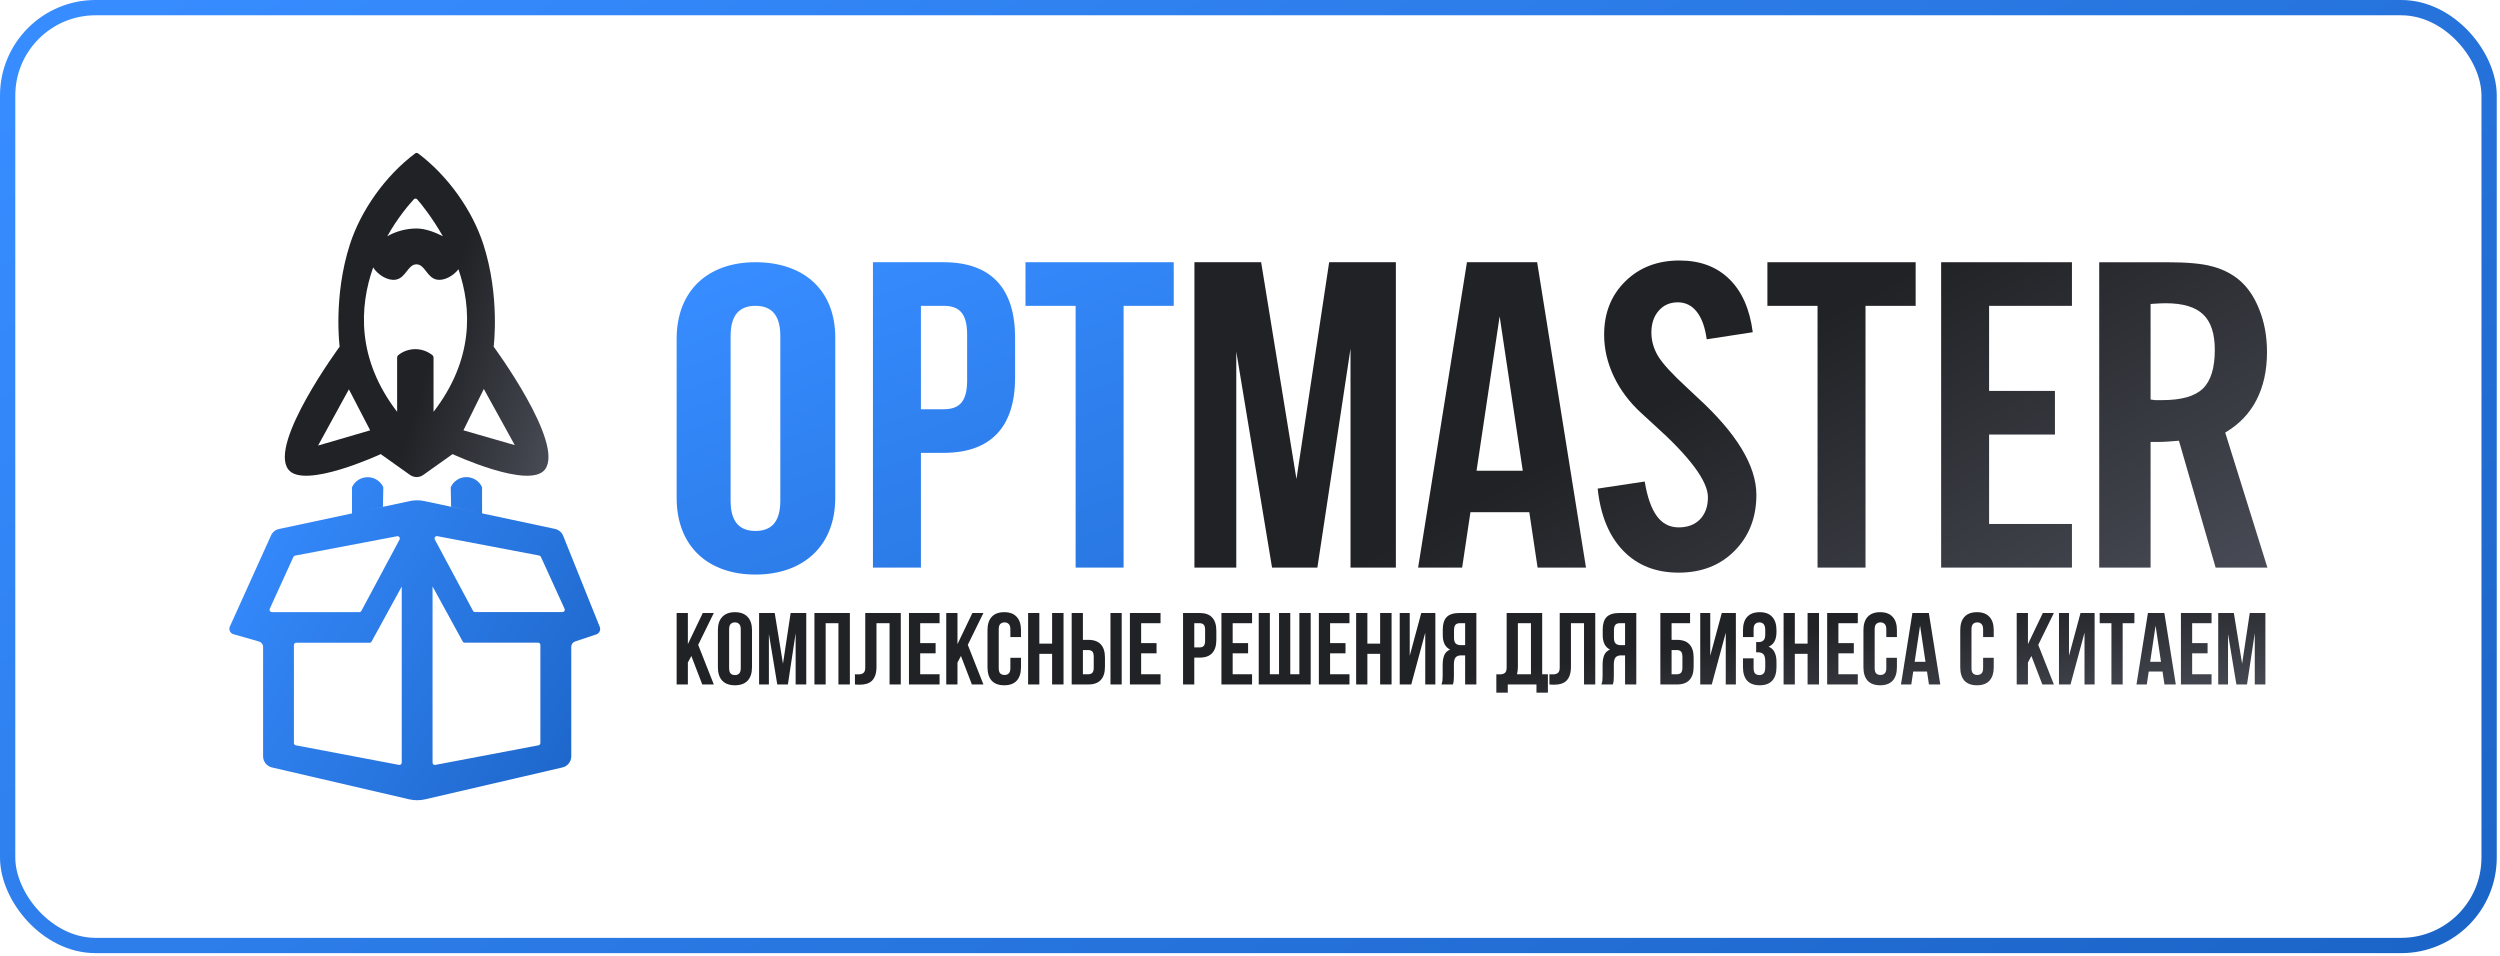 <?xml version="1.0" encoding="UTF-8"?> <svg xmlns="http://www.w3.org/2000/svg" width="327" height="125" viewBox="0 0 327 125" fill="none"><rect x="1" y="1" width="324.575" height="122.67" rx="11.5" stroke="url(#paint0_linear_2740_4)" stroke-width="2"></rect><path d="M64.57 45.345C64.57 45.345 65.427 38.788 63.226 31.966C61.797 27.534 58.595 22.989 54.678 20.057C54.574 19.981 54.431 19.981 54.316 20.057C50.39 22.989 47.198 27.534 45.769 31.966C43.567 38.788 44.425 45.345 44.425 45.345C44.425 45.345 35.124 57.975 37.707 61.401C39.718 64.076 49.799 59.398 49.799 59.398L53.63 62.122C54.154 62.492 54.85 62.492 55.364 62.122L59.195 59.398C59.195 59.398 69.267 64.076 71.288 61.401C73.87 57.965 64.57 45.345 64.57 45.345ZM54.126 26.073C54.25 25.94 54.45 25.94 54.564 26.073C55.098 26.661 56.537 28.474 57.928 30.903C56.889 30.372 55.65 29.887 54.469 29.887C53.154 29.887 51.763 30.258 50.657 30.903C52.077 28.369 53.573 26.68 54.126 26.073ZM41.604 58.279L45.635 50.925L48.418 56.286L41.604 58.279ZM56.708 53.866V46.803C56.708 46.66 56.648 46.523 56.536 46.436C55.889 45.931 55.103 45.668 54.326 45.668C53.538 45.668 52.759 45.924 52.113 46.436C52.002 46.523 51.944 46.659 51.944 46.8V53.866C46.626 46.939 47.007 40.107 48.808 34.983C49.447 35.98 50.762 36.767 51.782 36.577C53.106 36.34 53.344 34.575 54.469 34.575C55.593 34.575 55.831 36.34 57.156 36.577C58.09 36.748 59.281 36.103 59.967 35.22C61.711 40.325 61.987 47.015 56.708 53.866ZM60.615 56.286L63.283 50.877L67.333 58.222L60.615 56.286Z" fill="url(#paint1_linear_2740_4)"></path><path fill-rule="evenodd" clip-rule="evenodd" d="M63.055 67.148V63.733C62.706 62.923 61.892 62.406 61.001 62.406C60.11 62.406 59.306 62.933 58.957 63.733L59.005 66.274L62.491 67.028L55.501 65.538C54.882 65.405 54.243 65.405 53.624 65.538L47.63 66.816L50.088 66.284L50.137 63.743C49.788 62.943 48.984 62.416 48.093 62.416C47.202 62.416 46.388 62.934 46.039 63.743V67.156L36.5 69.191C36.033 69.286 35.642 69.599 35.452 70.035L30.068 81.944C29.877 82.362 30.106 82.836 30.544 82.959L33.87 83.908C34.194 84.003 34.413 84.288 34.413 84.62V98.929C34.413 99.622 34.889 100.22 35.566 100.381L53.547 104.556C54.215 104.708 54.91 104.708 55.587 104.556L73.568 100.381C74.245 100.229 74.721 99.622 74.721 98.929V84.601C74.721 84.278 74.931 83.994 75.236 83.899L78.009 82.978C78.4 82.846 78.609 82.39 78.447 81.992L73.664 70.083C73.483 69.627 73.073 69.286 72.587 69.181L63.055 67.148ZM35.28 79.638C35.194 79.838 35.337 80.056 35.556 80.056V80.065H47.001C47.115 80.065 47.22 79.999 47.268 79.904L52.261 70.576C52.375 70.349 52.185 70.092 51.937 70.14L38.596 72.673C38.501 72.692 38.415 72.759 38.377 72.844L35.28 79.638ZM52.194 100.049C52.375 100.078 52.547 99.945 52.547 99.755V76.716L48.602 83.918C48.545 84.013 48.44 84.07 48.335 84.07H38.739C38.577 84.07 38.444 84.203 38.444 84.364V97.193C38.444 97.335 38.549 97.459 38.692 97.487L52.194 100.049ZM70.433 97.487C70.576 97.459 70.681 97.335 70.681 97.193V84.354C70.681 84.193 70.547 84.06 70.385 84.06H60.79C60.675 84.06 60.571 84.003 60.523 83.908L56.578 76.706V99.755C56.578 99.945 56.749 100.087 56.93 100.049L70.433 97.487ZM62.133 80.056H73.578C73.797 80.056 73.94 79.828 73.845 79.629L70.748 72.835C70.7 72.74 70.624 72.683 70.528 72.664L57.197 70.13C56.949 70.092 56.759 70.349 56.873 70.567L61.867 79.894C61.924 79.999 62.019 80.056 62.133 80.056Z" fill="url(#paint2_linear_2740_4)"></path><path d="M95.563 43.941C95.563 41.088 96.818 40.004 98.814 40.004C100.81 40.004 102.065 41.088 102.065 43.941V65.51C102.065 68.363 100.81 69.447 98.814 69.447C96.818 69.447 95.563 68.363 95.563 65.51V43.941ZM88.504 65.111C88.504 71.501 92.654 75.153 98.814 75.153C104.973 75.153 109.252 71.501 109.252 65.111V44.17C109.252 37.779 104.973 34.298 98.814 34.298C92.654 34.298 88.504 37.95 88.504 44.34V65.111Z" fill="url(#paint3_linear_2740_4)"></path><path d="M123.421 34.299H114.182V74.241H120.456V59.234H123.421C129.695 59.234 132.775 55.754 132.775 49.363V44.17C132.775 37.779 129.695 34.299 123.421 34.299ZM123.421 40.005C125.417 40.005 126.501 40.918 126.501 43.771V49.762C126.501 52.615 125.417 53.528 123.421 53.528H120.456V40.005H123.421Z" fill="url(#paint4_linear_2740_4)"></path><path d="M134.134 40.005H140.693V74.241H146.966V40.005H153.525V34.299H134.134V40.005Z" fill="url(#paint5_linear_2740_4)"></path><path d="M164.957 34.299H156.231V74.241H161.706V45.996L166.383 74.241H172.314L176.648 45.597V74.241H182.58V34.299H173.854L169.576 62.658L164.957 34.299Z" fill="url(#paint6_linear_2740_4)"></path><path d="M201.059 34.299H191.877L185.489 74.241H191.249L192.333 66.995H200.032L201.116 74.241H207.447L201.059 34.299ZM196.154 41.374L199.177 61.574H193.132L196.154 41.374Z" fill="url(#paint7_linear_2740_4)"></path><path d="M208.975 63.909L215.129 62.984C215.463 65.01 215.992 66.516 216.714 67.503C217.436 68.489 218.387 68.982 219.566 68.982C220.746 68.982 221.679 68.63 222.366 67.925C223.053 67.203 223.396 66.243 223.396 65.045C223.396 62.931 221.045 59.769 216.344 55.558C215.622 54.906 215.076 54.404 214.706 54.052C213.139 52.624 211.933 51.021 211.088 49.242C210.242 47.463 209.82 45.639 209.82 43.772C209.82 40.935 210.744 38.61 212.593 36.795C214.442 34.98 216.802 34.073 219.672 34.073C222.366 34.073 224.541 34.884 226.196 36.505C227.851 38.125 228.873 40.442 229.26 43.455L223.238 44.38C223.026 42.812 222.595 41.614 221.943 40.785C221.292 39.958 220.464 39.544 219.461 39.544C218.422 39.544 217.585 39.913 216.951 40.653C216.318 41.376 216.001 42.327 216.001 43.507C216.001 44.565 216.291 45.586 216.872 46.573C217.453 47.542 218.73 48.934 220.702 50.748C220.984 51.013 221.406 51.409 221.97 51.938C227.147 56.659 229.735 60.922 229.735 64.728C229.735 67.688 228.785 70.128 226.883 72.048C224.999 73.951 222.56 74.902 219.566 74.902C216.573 74.902 214.152 73.942 212.303 72.022C210.454 70.101 209.344 67.397 208.975 63.909Z" fill="url(#paint8_linear_2740_4)"></path><path d="M231.176 40.005H237.735V74.241H244.009V40.005H250.567V34.299H231.176V40.005Z" fill="url(#paint9_linear_2740_4)"></path><path d="M260.174 40.005H271.01V34.299H253.901V74.241H271.01V68.535H260.174V56.838H268.786V51.132H260.174V40.005Z" fill="url(#paint10_linear_2740_4)"></path><path d="M281.297 52.257C281.493 52.293 281.688 52.319 281.884 52.337C282.097 52.337 282.408 52.337 282.817 52.337C285.306 52.337 287.075 51.839 288.124 50.843C289.173 49.829 289.697 48.14 289.697 45.774C289.697 43.64 289.19 42.092 288.177 41.132C287.164 40.154 285.528 39.664 283.27 39.664C282.879 39.664 282.284 39.691 281.484 39.745C281.395 39.762 281.333 39.771 281.297 39.771V52.257ZM296.577 74.241H289.804L285.004 57.647C284.595 57.682 284.142 57.718 283.644 57.753C283.164 57.789 282.693 57.807 282.231 57.807H281.297V74.241H274.577V34.302H283.43C286.008 34.302 287.937 34.471 289.217 34.809C290.515 35.129 291.662 35.671 292.657 36.436C293.866 37.379 294.808 38.704 295.484 40.411C296.177 42.101 296.524 43.978 296.524 46.041C296.524 48.46 296.061 50.559 295.137 52.337C294.23 54.098 292.87 55.512 291.057 56.579L296.577 74.241Z" fill="url(#paint11_linear_2740_4)"></path><path d="M90.427 85.802L89.973 86.657V89.528H88.504V80.18H89.973V84.253L91.923 80.18H93.365L91.322 84.347L93.365 89.528H91.856L90.427 85.802Z" fill="url(#paint12_linear_2740_4)"></path><path d="M95.369 87.378C95.369 87.717 95.436 87.957 95.569 88.1C95.712 88.233 95.899 88.3 96.13 88.3C96.362 88.3 96.544 88.233 96.678 88.1C96.82 87.957 96.891 87.717 96.891 87.378V82.33C96.891 81.992 96.82 81.756 96.678 81.622C96.544 81.48 96.362 81.409 96.13 81.409C95.899 81.409 95.712 81.48 95.569 81.622C95.436 81.756 95.369 81.992 95.369 82.33V87.378ZM93.9 82.424C93.9 81.667 94.091 81.088 94.474 80.688C94.857 80.278 95.409 80.073 96.13 80.073C96.852 80.073 97.403 80.278 97.786 80.688C98.169 81.088 98.361 81.667 98.361 82.424V87.285C98.361 88.042 98.169 88.625 97.786 89.034C97.403 89.435 96.852 89.635 96.13 89.635C95.409 89.635 94.857 89.435 94.474 89.034C94.091 88.625 93.9 88.042 93.9 87.285V82.424Z" fill="url(#paint13_linear_2740_4)"></path><path d="M102.414 86.817L103.416 80.18H105.459V89.528H104.07V82.824L103.056 89.528H101.667L100.572 82.918V89.528H99.29V80.18H101.333L102.414 86.817Z" fill="url(#paint14_linear_2740_4)"></path><path d="M107.997 89.528H106.528V80.18H111.162V89.528H109.666V81.516H107.997V89.528Z" fill="url(#paint15_linear_2740_4)"></path><path d="M116.354 81.516H114.644V87.205C114.644 87.677 114.586 88.064 114.471 88.367C114.355 88.669 114.199 88.91 114.003 89.088C113.807 89.257 113.58 89.377 113.322 89.448C113.073 89.519 112.81 89.555 112.534 89.555C112.401 89.555 112.28 89.555 112.173 89.555C112.067 89.555 111.951 89.546 111.826 89.528V88.193C111.906 88.202 111.991 88.206 112.08 88.206C112.169 88.206 112.254 88.206 112.334 88.206C112.565 88.206 112.761 88.148 112.921 88.033C113.091 87.917 113.175 87.677 113.175 87.311V80.18H117.823V89.528H116.354V81.516Z" fill="url(#paint16_linear_2740_4)"></path><path d="M120.36 84.12H122.377V85.455H120.36V88.193H122.898V89.528H118.891V80.18H122.898V81.516H120.36V84.12Z" fill="url(#paint17_linear_2740_4)"></path><path d="M125.692 85.802L125.238 86.657V89.528H123.769V80.18H125.238V84.253L127.188 80.18H128.63L126.587 84.347L128.63 89.528H127.121L125.692 85.802Z" fill="url(#paint18_linear_2740_4)"></path><path d="M133.545 86.043V87.285C133.545 88.042 133.358 88.625 132.985 89.034C132.619 89.435 132.076 89.635 131.355 89.635C130.634 89.635 130.087 89.435 129.713 89.034C129.348 88.625 129.165 88.042 129.165 87.285V82.424C129.165 81.667 129.348 81.088 129.713 80.688C130.087 80.278 130.634 80.073 131.355 80.073C132.076 80.073 132.619 80.278 132.985 80.688C133.358 81.088 133.545 81.667 133.545 82.424V83.332H132.157V82.33C132.157 81.992 132.085 81.756 131.943 81.622C131.809 81.48 131.627 81.409 131.395 81.409C131.164 81.409 130.977 81.48 130.834 81.622C130.701 81.756 130.634 81.992 130.634 82.33V87.378C130.634 87.717 130.701 87.953 130.834 88.086C130.977 88.22 131.164 88.286 131.395 88.286C131.627 88.286 131.809 88.22 131.943 88.086C132.085 87.953 132.157 87.717 132.157 87.378V86.043H133.545Z" fill="url(#paint19_linear_2740_4)"></path><path d="M135.945 89.528H134.476V80.18H135.945V84.186H137.615V80.18H139.11V89.528H137.615V85.522H135.945V89.528Z" fill="url(#paint20_linear_2740_4)"></path><path d="M142.339 88.193C142.57 88.193 142.748 88.131 142.873 88.006C142.998 87.881 143.06 87.65 143.06 87.311V85.909C143.06 85.571 142.998 85.34 142.873 85.215C142.748 85.09 142.57 85.028 142.339 85.028H141.644V88.193H142.339ZM140.175 89.528V80.18H141.644V83.692H142.339C143.078 83.692 143.625 83.888 143.982 84.28C144.347 84.672 144.529 85.246 144.529 86.003V87.218C144.529 87.975 144.347 88.549 143.982 88.941C143.625 89.333 143.078 89.528 142.339 89.528H140.175ZM145.25 80.18H146.719V89.528H145.25V80.18Z" fill="url(#paint21_linear_2740_4)"></path><path d="M149.261 84.12H151.277V85.455H149.261V88.193H151.798V89.528H147.792V80.18H151.798V81.516H149.261V84.12Z" fill="url(#paint22_linear_2740_4)"></path><path d="M156.907 80.18C157.646 80.18 158.193 80.376 158.549 80.768C158.914 81.159 159.097 81.734 159.097 82.49V83.706C159.097 84.463 158.914 85.037 158.549 85.428C158.193 85.82 157.646 86.016 156.907 86.016H156.212V89.528H154.743V80.18H156.907ZM156.212 81.516V84.681H156.907C157.138 84.681 157.316 84.618 157.441 84.494C157.565 84.369 157.628 84.138 157.628 83.799V82.397C157.628 82.059 157.565 81.827 157.441 81.703C157.316 81.578 157.138 81.516 156.907 81.516H156.212Z" fill="url(#paint23_linear_2740_4)"></path><path d="M161.233 84.12H163.25V85.455H161.233V88.193H163.771V89.528H159.764V80.18H163.771V81.516H161.233V84.12Z" fill="url(#paint24_linear_2740_4)"></path><path d="M168.768 88.193H169.957V80.18H171.439V89.528H164.642V80.18H166.097V88.193H167.299V80.18H168.768V88.193Z" fill="url(#paint25_linear_2740_4)"></path><path d="M173.975 84.12H175.992V85.455H173.975V88.193H176.512V89.528H172.506V80.18H176.512V81.516H173.975V84.12Z" fill="url(#paint26_linear_2740_4)"></path><path d="M178.853 89.528H177.384V80.18H178.853V84.186H180.522V80.18H182.018V89.528H180.522V85.522H178.853V89.528Z" fill="url(#paint27_linear_2740_4)"></path><path d="M184.592 89.528H183.083V80.18H184.392V85.776L185.901 80.18H187.744V89.528H186.422V82.758L184.592 89.528Z" fill="url(#paint28_linear_2740_4)"></path><path d="M190.932 81.516C190.673 81.516 190.482 81.591 190.357 81.743C190.242 81.894 190.184 82.139 190.184 82.477V83.399C190.184 83.772 190.259 84.031 190.411 84.173C190.571 84.316 190.789 84.387 191.065 84.387H191.639V81.516H190.932ZM188.541 89.528C188.612 89.35 188.657 89.177 188.675 89.008C188.692 88.829 188.701 88.625 188.701 88.393V86.951C188.701 86.461 188.768 86.047 188.902 85.709C189.044 85.362 189.302 85.112 189.676 84.961C189.035 84.658 188.715 84.026 188.715 83.065V82.33C188.715 81.609 188.884 81.07 189.222 80.714C189.569 80.358 190.126 80.18 190.892 80.18H193.108V89.528H191.639V85.722H191.132C190.794 85.722 190.549 85.811 190.397 85.989C190.246 86.168 190.17 86.475 190.17 86.911V88.38C190.17 88.567 190.166 88.723 190.157 88.847C190.157 88.972 190.148 89.074 190.13 89.154C190.121 89.235 190.108 89.301 190.09 89.355C190.072 89.408 190.055 89.466 190.037 89.528H188.541Z" fill="url(#paint29_linear_2740_4)"></path><path d="M195.721 88.193C195.801 88.202 195.886 88.206 195.975 88.206C196.064 88.206 196.148 88.206 196.228 88.206C196.46 88.206 196.656 88.148 196.816 88.033C196.985 87.917 197.07 87.677 197.07 87.311V80.18H201.717V88.193H202.465V90.597H200.969V89.528H197.217V90.597H195.721V88.193ZM198.539 87.205C198.539 87.596 198.499 87.926 198.419 88.193H200.248V81.516H198.539V87.205Z" fill="url(#paint30_linear_2740_4)"></path><path d="M207.19 81.516H205.48V87.205C205.48 87.677 205.422 88.064 205.306 88.367C205.191 88.669 205.035 88.91 204.839 89.088C204.643 89.257 204.416 89.377 204.158 89.448C203.909 89.519 203.646 89.555 203.37 89.555C203.236 89.555 203.116 89.555 203.009 89.555C202.903 89.555 202.787 89.546 202.662 89.528V88.193C202.742 88.202 202.827 88.206 202.916 88.206C203.005 88.206 203.09 88.206 203.17 88.206C203.401 88.206 203.597 88.148 203.757 88.033C203.926 87.917 204.011 87.677 204.011 87.311V80.18H208.659V89.528H207.19V81.516Z" fill="url(#paint31_linear_2740_4)"></path><path d="M211.851 81.516C211.592 81.516 211.401 81.591 211.276 81.743C211.161 81.894 211.103 82.139 211.103 82.477V83.399C211.103 83.772 211.178 84.031 211.33 84.173C211.49 84.316 211.708 84.387 211.984 84.387H212.558V81.516H211.851ZM209.46 89.528C209.531 89.35 209.576 89.177 209.594 89.008C209.611 88.829 209.62 88.625 209.62 88.393V86.951C209.62 86.461 209.687 86.047 209.821 85.709C209.963 85.362 210.221 85.112 210.595 84.961C209.954 84.658 209.634 84.026 209.634 83.065V82.33C209.634 81.609 209.803 81.07 210.141 80.714C210.488 80.358 211.045 80.18 211.811 80.18H214.027V89.528H212.558V85.722H212.051C211.713 85.722 211.468 85.811 211.316 85.989C211.165 86.168 211.089 86.475 211.089 86.911V88.38C211.089 88.567 211.085 88.723 211.076 88.847C211.076 88.972 211.067 89.074 211.049 89.154C211.04 89.235 211.027 89.301 211.009 89.355C210.991 89.408 210.974 89.466 210.956 89.528H209.46Z" fill="url(#paint32_linear_2740_4)"></path><path d="M218.643 83.692H219.338C220.077 83.692 220.624 83.888 220.98 84.28C221.345 84.672 221.528 85.246 221.528 86.003V87.218C221.528 87.975 221.345 88.549 220.98 88.941C220.624 89.333 220.077 89.528 219.338 89.528H217.174V80.18H221.06V81.516H218.643V83.692ZM219.338 88.193C219.569 88.193 219.747 88.131 219.872 88.006C219.996 87.881 220.059 87.65 220.059 87.311V85.909C220.059 85.571 219.996 85.34 219.872 85.215C219.747 85.09 219.569 85.028 219.338 85.028H218.643V88.193H219.338Z" fill="url(#paint33_linear_2740_4)"></path><path d="M223.9 89.528H222.391V80.18H223.7V85.776L225.209 80.18H227.052V89.528H225.729V82.758L223.9 89.528Z" fill="url(#paint34_linear_2740_4)"></path><path d="M230.894 82.477C230.894 82.059 230.823 81.778 230.68 81.636C230.547 81.484 230.364 81.409 230.133 81.409C229.901 81.409 229.714 81.48 229.572 81.622C229.438 81.756 229.371 81.992 229.371 82.33V83.332H227.983V82.424C227.983 81.667 228.165 81.088 228.53 80.688C228.904 80.278 229.452 80.073 230.173 80.073C230.894 80.073 231.437 80.278 231.802 80.688C232.176 81.088 232.363 81.667 232.363 82.424V82.664C232.363 83.661 232.02 84.302 231.335 84.587C231.709 84.747 231.971 84.997 232.123 85.335C232.283 85.664 232.363 86.07 232.363 86.55V87.285C232.363 88.042 232.176 88.625 231.802 89.034C231.437 89.435 230.894 89.635 230.173 89.635C229.452 89.635 228.904 89.435 228.53 89.034C228.165 88.625 227.983 88.042 227.983 87.285V86.11H229.371V87.378C229.371 87.717 229.438 87.957 229.572 88.1C229.714 88.233 229.901 88.3 230.133 88.3C230.364 88.3 230.547 88.229 230.68 88.086C230.823 87.944 230.894 87.663 230.894 87.245V86.51C230.894 86.074 230.818 85.767 230.667 85.589C230.516 85.411 230.271 85.322 229.932 85.322H229.705V83.986H230.013C230.289 83.986 230.502 83.915 230.654 83.772C230.814 83.63 230.894 83.372 230.894 82.998V82.477Z" fill="url(#paint35_linear_2740_4)"></path><path d="M234.763 89.528H233.294V80.18H234.763V84.186H236.432V80.18H237.928V89.528H236.432V85.522H234.763V89.528Z" fill="url(#paint36_linear_2740_4)"></path><path d="M240.462 84.12H242.479V85.455H240.462V88.193H242.999V89.528H238.993V80.18H242.999V81.516H240.462V84.12Z" fill="url(#paint37_linear_2740_4)"></path><path d="M248.117 86.043V87.285C248.117 88.042 247.93 88.625 247.557 89.034C247.191 89.435 246.648 89.635 245.927 89.635C245.206 89.635 244.659 89.435 244.285 89.034C243.92 88.625 243.737 88.042 243.737 87.285V82.424C243.737 81.667 243.92 81.088 244.285 80.688C244.659 80.278 245.206 80.073 245.927 80.073C246.648 80.073 247.191 80.278 247.557 80.688C247.93 81.088 248.117 81.667 248.117 82.424V83.332H246.729V82.33C246.729 81.992 246.657 81.756 246.515 81.622C246.381 81.48 246.199 81.409 245.967 81.409C245.736 81.409 245.549 81.48 245.406 81.622C245.273 81.756 245.206 81.992 245.206 82.33V87.378C245.206 87.717 245.273 87.953 245.406 88.086C245.549 88.22 245.736 88.286 245.967 88.286C246.199 88.286 246.381 88.22 246.515 88.086C246.657 87.953 246.729 87.717 246.729 87.378V86.043H248.117Z" fill="url(#paint38_linear_2740_4)"></path><path d="M253.789 89.528H252.307L252.053 87.832H250.25L249.996 89.528H248.648L250.143 80.18H252.293L253.789 89.528ZM250.437 86.564H251.853L251.145 81.836L250.437 86.564Z" fill="url(#paint39_linear_2740_4)"></path><path d="M260.781 86.043V87.285C260.781 88.042 260.594 88.625 260.22 89.034C259.855 89.435 259.312 89.635 258.591 89.635C257.87 89.635 257.322 89.435 256.948 89.034C256.583 88.625 256.401 88.042 256.401 87.285V82.424C256.401 81.667 256.583 81.088 256.948 80.688C257.322 80.278 257.87 80.073 258.591 80.073C259.312 80.073 259.855 80.278 260.22 80.688C260.594 81.088 260.781 81.667 260.781 82.424V83.332H259.392V82.33C259.392 81.992 259.321 81.756 259.178 81.622C259.045 81.48 258.862 81.409 258.631 81.409C258.399 81.409 258.212 81.48 258.07 81.622C257.936 81.756 257.87 81.992 257.87 82.33V87.378C257.87 87.717 257.936 87.953 258.07 88.086C258.212 88.22 258.399 88.286 258.631 88.286C258.862 88.286 259.045 88.22 259.178 88.086C259.321 87.953 259.392 87.717 259.392 87.378V86.043H260.781Z" fill="url(#paint40_linear_2740_4)"></path><path d="M265.708 85.802L265.254 86.657V89.528H263.785V80.18H265.254V84.253L267.204 80.18H268.647L266.603 84.347L268.647 89.528H267.137L265.708 85.802Z" fill="url(#paint41_linear_2740_4)"></path><path d="M270.824 89.528H269.315V80.18H270.624V85.776L272.133 80.18H273.976V89.528H272.654V82.758L270.824 89.528Z" fill="url(#paint42_linear_2740_4)"></path><path d="M274.64 80.18H279.18V81.516H277.645V89.528H276.176V81.516H274.64V80.18Z" fill="url(#paint43_linear_2740_4)"></path><path d="M284.594 89.528H283.111L282.858 87.832H281.055L280.801 89.528H279.452L280.948 80.18H283.098L284.594 89.528ZM281.242 86.564H282.657L281.95 81.836L281.242 86.564Z" fill="url(#paint44_linear_2740_4)"></path><path d="M286.734 84.12H288.751V85.455H286.734V88.193H289.272V89.528H285.265V80.18H289.272V81.516H286.734V84.12Z" fill="url(#paint45_linear_2740_4)"></path><path d="M293.268 86.817L294.269 80.18H296.313V89.528H294.924V82.824L293.909 89.528H292.52L291.425 82.918V89.528H290.143V80.18H292.186L293.268 86.817Z" fill="url(#paint46_linear_2740_4)"></path><defs><linearGradient id="paint0_linear_2740_4" x1="18.824" y1="2.23954e-06" x2="190.386" y2="238.883" gradientUnits="userSpaceOnUse"><stop stop-color="#378CFF"></stop><stop offset="1" stop-color="#1A62C4"></stop></linearGradient><linearGradient id="paint1_linear_2740_4" x1="61.456" y1="123.47" x2="35.236" y2="115.456" gradientUnits="userSpaceOnUse"><stop stop-color="#595C6A"></stop><stop offset="1" stop-color="#212225"></stop></linearGradient><linearGradient id="paint2_linear_2740_4" x1="32.796" y1="62.406" x2="87.369" y2="95.695" gradientUnits="userSpaceOnUse"><stop stop-color="#378CFF"></stop><stop offset="1" stop-color="#1A62C4"></stop></linearGradient><linearGradient id="paint3_linear_2740_4" x1="100.497" y1="34.073" x2="139.441" y2="138.923" gradientUnits="userSpaceOnUse"><stop stop-color="#378CFF"></stop><stop offset="1" stop-color="#1A62C4"></stop></linearGradient><linearGradient id="paint4_linear_2740_4" x1="100.497" y1="34.073" x2="139.441" y2="138.923" gradientUnits="userSpaceOnUse"><stop stop-color="#378CFF"></stop><stop offset="1" stop-color="#1A62C4"></stop></linearGradient><linearGradient id="paint5_linear_2740_4" x1="100.497" y1="34.073" x2="139.441" y2="138.923" gradientUnits="userSpaceOnUse"><stop stop-color="#378CFF"></stop><stop offset="1" stop-color="#1A62C4"></stop></linearGradient><linearGradient id="paint6_linear_2740_4" x1="234.528" y1="134.324" x2="197.104" y2="63.1" gradientUnits="userSpaceOnUse"><stop stop-color="#595C6A"></stop><stop offset="1" stop-color="#212225"></stop></linearGradient><linearGradient id="paint7_linear_2740_4" x1="234.528" y1="134.324" x2="197.104" y2="63.1" gradientUnits="userSpaceOnUse"><stop stop-color="#595C6A"></stop><stop offset="1" stop-color="#212225"></stop></linearGradient><linearGradient id="paint8_linear_2740_4" x1="234.528" y1="134.324" x2="197.104" y2="63.1" gradientUnits="userSpaceOnUse"><stop stop-color="#595C6A"></stop><stop offset="1" stop-color="#212225"></stop></linearGradient><linearGradient id="paint9_linear_2740_4" x1="234.528" y1="134.324" x2="197.104" y2="63.1" gradientUnits="userSpaceOnUse"><stop stop-color="#595C6A"></stop><stop offset="1" stop-color="#212225"></stop></linearGradient><linearGradient id="paint10_linear_2740_4" x1="234.528" y1="134.324" x2="197.104" y2="63.1" gradientUnits="userSpaceOnUse"><stop stop-color="#595C6A"></stop><stop offset="1" stop-color="#212225"></stop></linearGradient><linearGradient id="paint11_linear_2740_4" x1="234.528" y1="134.324" x2="197.104" y2="63.1" gradientUnits="userSpaceOnUse"><stop stop-color="#595C6A"></stop><stop offset="1" stop-color="#212225"></stop></linearGradient><linearGradient id="paint12_linear_2740_4" x1="234.342" y1="105.755" x2="231.26" y2="82.887" gradientUnits="userSpaceOnUse"><stop stop-color="#595C6A"></stop><stop offset="1" stop-color="#212225"></stop></linearGradient><linearGradient id="paint13_linear_2740_4" x1="234.342" y1="105.755" x2="231.26" y2="82.887" gradientUnits="userSpaceOnUse"><stop stop-color="#595C6A"></stop><stop offset="1" stop-color="#212225"></stop></linearGradient><linearGradient id="paint14_linear_2740_4" x1="234.342" y1="105.755" x2="231.26" y2="82.887" gradientUnits="userSpaceOnUse"><stop stop-color="#595C6A"></stop><stop offset="1" stop-color="#212225"></stop></linearGradient><linearGradient id="paint15_linear_2740_4" x1="234.342" y1="105.755" x2="231.26" y2="82.887" gradientUnits="userSpaceOnUse"><stop stop-color="#595C6A"></stop><stop offset="1" stop-color="#212225"></stop></linearGradient><linearGradient id="paint16_linear_2740_4" x1="234.342" y1="105.755" x2="231.26" y2="82.887" gradientUnits="userSpaceOnUse"><stop stop-color="#595C6A"></stop><stop offset="1" stop-color="#212225"></stop></linearGradient><linearGradient id="paint17_linear_2740_4" x1="234.342" y1="105.755" x2="231.26" y2="82.887" gradientUnits="userSpaceOnUse"><stop stop-color="#595C6A"></stop><stop offset="1" stop-color="#212225"></stop></linearGradient><linearGradient id="paint18_linear_2740_4" x1="234.342" y1="105.755" x2="231.26" y2="82.887" gradientUnits="userSpaceOnUse"><stop stop-color="#595C6A"></stop><stop offset="1" stop-color="#212225"></stop></linearGradient><linearGradient id="paint19_linear_2740_4" x1="234.342" y1="105.755" x2="231.26" y2="82.887" gradientUnits="userSpaceOnUse"><stop stop-color="#595C6A"></stop><stop offset="1" stop-color="#212225"></stop></linearGradient><linearGradient id="paint20_linear_2740_4" x1="234.342" y1="105.755" x2="231.26" y2="82.887" gradientUnits="userSpaceOnUse"><stop stop-color="#595C6A"></stop><stop offset="1" stop-color="#212225"></stop></linearGradient><linearGradient id="paint21_linear_2740_4" x1="234.342" y1="105.755" x2="231.26" y2="82.887" gradientUnits="userSpaceOnUse"><stop stop-color="#595C6A"></stop><stop offset="1" stop-color="#212225"></stop></linearGradient><linearGradient id="paint22_linear_2740_4" x1="234.342" y1="105.755" x2="231.26" y2="82.887" gradientUnits="userSpaceOnUse"><stop stop-color="#595C6A"></stop><stop offset="1" stop-color="#212225"></stop></linearGradient><linearGradient id="paint23_linear_2740_4" x1="234.342" y1="105.755" x2="231.26" y2="82.887" gradientUnits="userSpaceOnUse"><stop stop-color="#595C6A"></stop><stop offset="1" stop-color="#212225"></stop></linearGradient><linearGradient id="paint24_linear_2740_4" x1="234.342" y1="105.755" x2="231.26" y2="82.887" gradientUnits="userSpaceOnUse"><stop stop-color="#595C6A"></stop><stop offset="1" stop-color="#212225"></stop></linearGradient><linearGradient id="paint25_linear_2740_4" x1="234.342" y1="105.755" x2="231.26" y2="82.887" gradientUnits="userSpaceOnUse"><stop stop-color="#595C6A"></stop><stop offset="1" stop-color="#212225"></stop></linearGradient><linearGradient id="paint26_linear_2740_4" x1="234.342" y1="105.755" x2="231.26" y2="82.887" gradientUnits="userSpaceOnUse"><stop stop-color="#595C6A"></stop><stop offset="1" stop-color="#212225"></stop></linearGradient><linearGradient id="paint27_linear_2740_4" x1="234.342" y1="105.755" x2="231.26" y2="82.887" gradientUnits="userSpaceOnUse"><stop stop-color="#595C6A"></stop><stop offset="1" stop-color="#212225"></stop></linearGradient><linearGradient id="paint28_linear_2740_4" x1="234.342" y1="105.755" x2="231.26" y2="82.887" gradientUnits="userSpaceOnUse"><stop stop-color="#595C6A"></stop><stop offset="1" stop-color="#212225"></stop></linearGradient><linearGradient id="paint29_linear_2740_4" x1="234.342" y1="105.755" x2="231.26" y2="82.887" gradientUnits="userSpaceOnUse"><stop stop-color="#595C6A"></stop><stop offset="1" stop-color="#212225"></stop></linearGradient><linearGradient id="paint30_linear_2740_4" x1="234.342" y1="105.755" x2="231.26" y2="82.887" gradientUnits="userSpaceOnUse"><stop stop-color="#595C6A"></stop><stop offset="1" stop-color="#212225"></stop></linearGradient><linearGradient id="paint31_linear_2740_4" x1="234.342" y1="105.755" x2="231.26" y2="82.887" gradientUnits="userSpaceOnUse"><stop stop-color="#595C6A"></stop><stop offset="1" stop-color="#212225"></stop></linearGradient><linearGradient id="paint32_linear_2740_4" x1="234.342" y1="105.755" x2="231.26" y2="82.887" gradientUnits="userSpaceOnUse"><stop stop-color="#595C6A"></stop><stop offset="1" stop-color="#212225"></stop></linearGradient><linearGradient id="paint33_linear_2740_4" x1="234.342" y1="105.755" x2="231.26" y2="82.887" gradientUnits="userSpaceOnUse"><stop stop-color="#595C6A"></stop><stop offset="1" stop-color="#212225"></stop></linearGradient><linearGradient id="paint34_linear_2740_4" x1="234.342" y1="105.755" x2="231.26" y2="82.887" gradientUnits="userSpaceOnUse"><stop stop-color="#595C6A"></stop><stop offset="1" stop-color="#212225"></stop></linearGradient><linearGradient id="paint35_linear_2740_4" x1="234.342" y1="105.755" x2="231.26" y2="82.887" gradientUnits="userSpaceOnUse"><stop stop-color="#595C6A"></stop><stop offset="1" stop-color="#212225"></stop></linearGradient><linearGradient id="paint36_linear_2740_4" x1="234.342" y1="105.755" x2="231.26" y2="82.887" gradientUnits="userSpaceOnUse"><stop stop-color="#595C6A"></stop><stop offset="1" stop-color="#212225"></stop></linearGradient><linearGradient id="paint37_linear_2740_4" x1="234.342" y1="105.755" x2="231.26" y2="82.887" gradientUnits="userSpaceOnUse"><stop stop-color="#595C6A"></stop><stop offset="1" stop-color="#212225"></stop></linearGradient><linearGradient id="paint38_linear_2740_4" x1="234.342" y1="105.755" x2="231.26" y2="82.887" gradientUnits="userSpaceOnUse"><stop stop-color="#595C6A"></stop><stop offset="1" stop-color="#212225"></stop></linearGradient><linearGradient id="paint39_linear_2740_4" x1="234.342" y1="105.755" x2="231.26" y2="82.887" gradientUnits="userSpaceOnUse"><stop stop-color="#595C6A"></stop><stop offset="1" stop-color="#212225"></stop></linearGradient><linearGradient id="paint40_linear_2740_4" x1="234.342" y1="105.755" x2="231.26" y2="82.887" gradientUnits="userSpaceOnUse"><stop stop-color="#595C6A"></stop><stop offset="1" stop-color="#212225"></stop></linearGradient><linearGradient id="paint41_linear_2740_4" x1="234.342" y1="105.755" x2="231.26" y2="82.887" gradientUnits="userSpaceOnUse"><stop stop-color="#595C6A"></stop><stop offset="1" stop-color="#212225"></stop></linearGradient><linearGradient id="paint42_linear_2740_4" x1="234.342" y1="105.755" x2="231.26" y2="82.887" gradientUnits="userSpaceOnUse"><stop stop-color="#595C6A"></stop><stop offset="1" stop-color="#212225"></stop></linearGradient><linearGradient id="paint43_linear_2740_4" x1="234.342" y1="105.755" x2="231.26" y2="82.887" gradientUnits="userSpaceOnUse"><stop stop-color="#595C6A"></stop><stop offset="1" stop-color="#212225"></stop></linearGradient><linearGradient id="paint44_linear_2740_4" x1="234.342" y1="105.755" x2="231.26" y2="82.887" gradientUnits="userSpaceOnUse"><stop stop-color="#595C6A"></stop><stop offset="1" stop-color="#212225"></stop></linearGradient><linearGradient id="paint45_linear_2740_4" x1="234.342" y1="105.755" x2="231.26" y2="82.887" gradientUnits="userSpaceOnUse"><stop stop-color="#595C6A"></stop><stop offset="1" stop-color="#212225"></stop></linearGradient><linearGradient id="paint46_linear_2740_4" x1="234.342" y1="105.755" x2="231.26" y2="82.887" gradientUnits="userSpaceOnUse"><stop stop-color="#595C6A"></stop><stop offset="1" stop-color="#212225"></stop></linearGradient></defs></svg> 